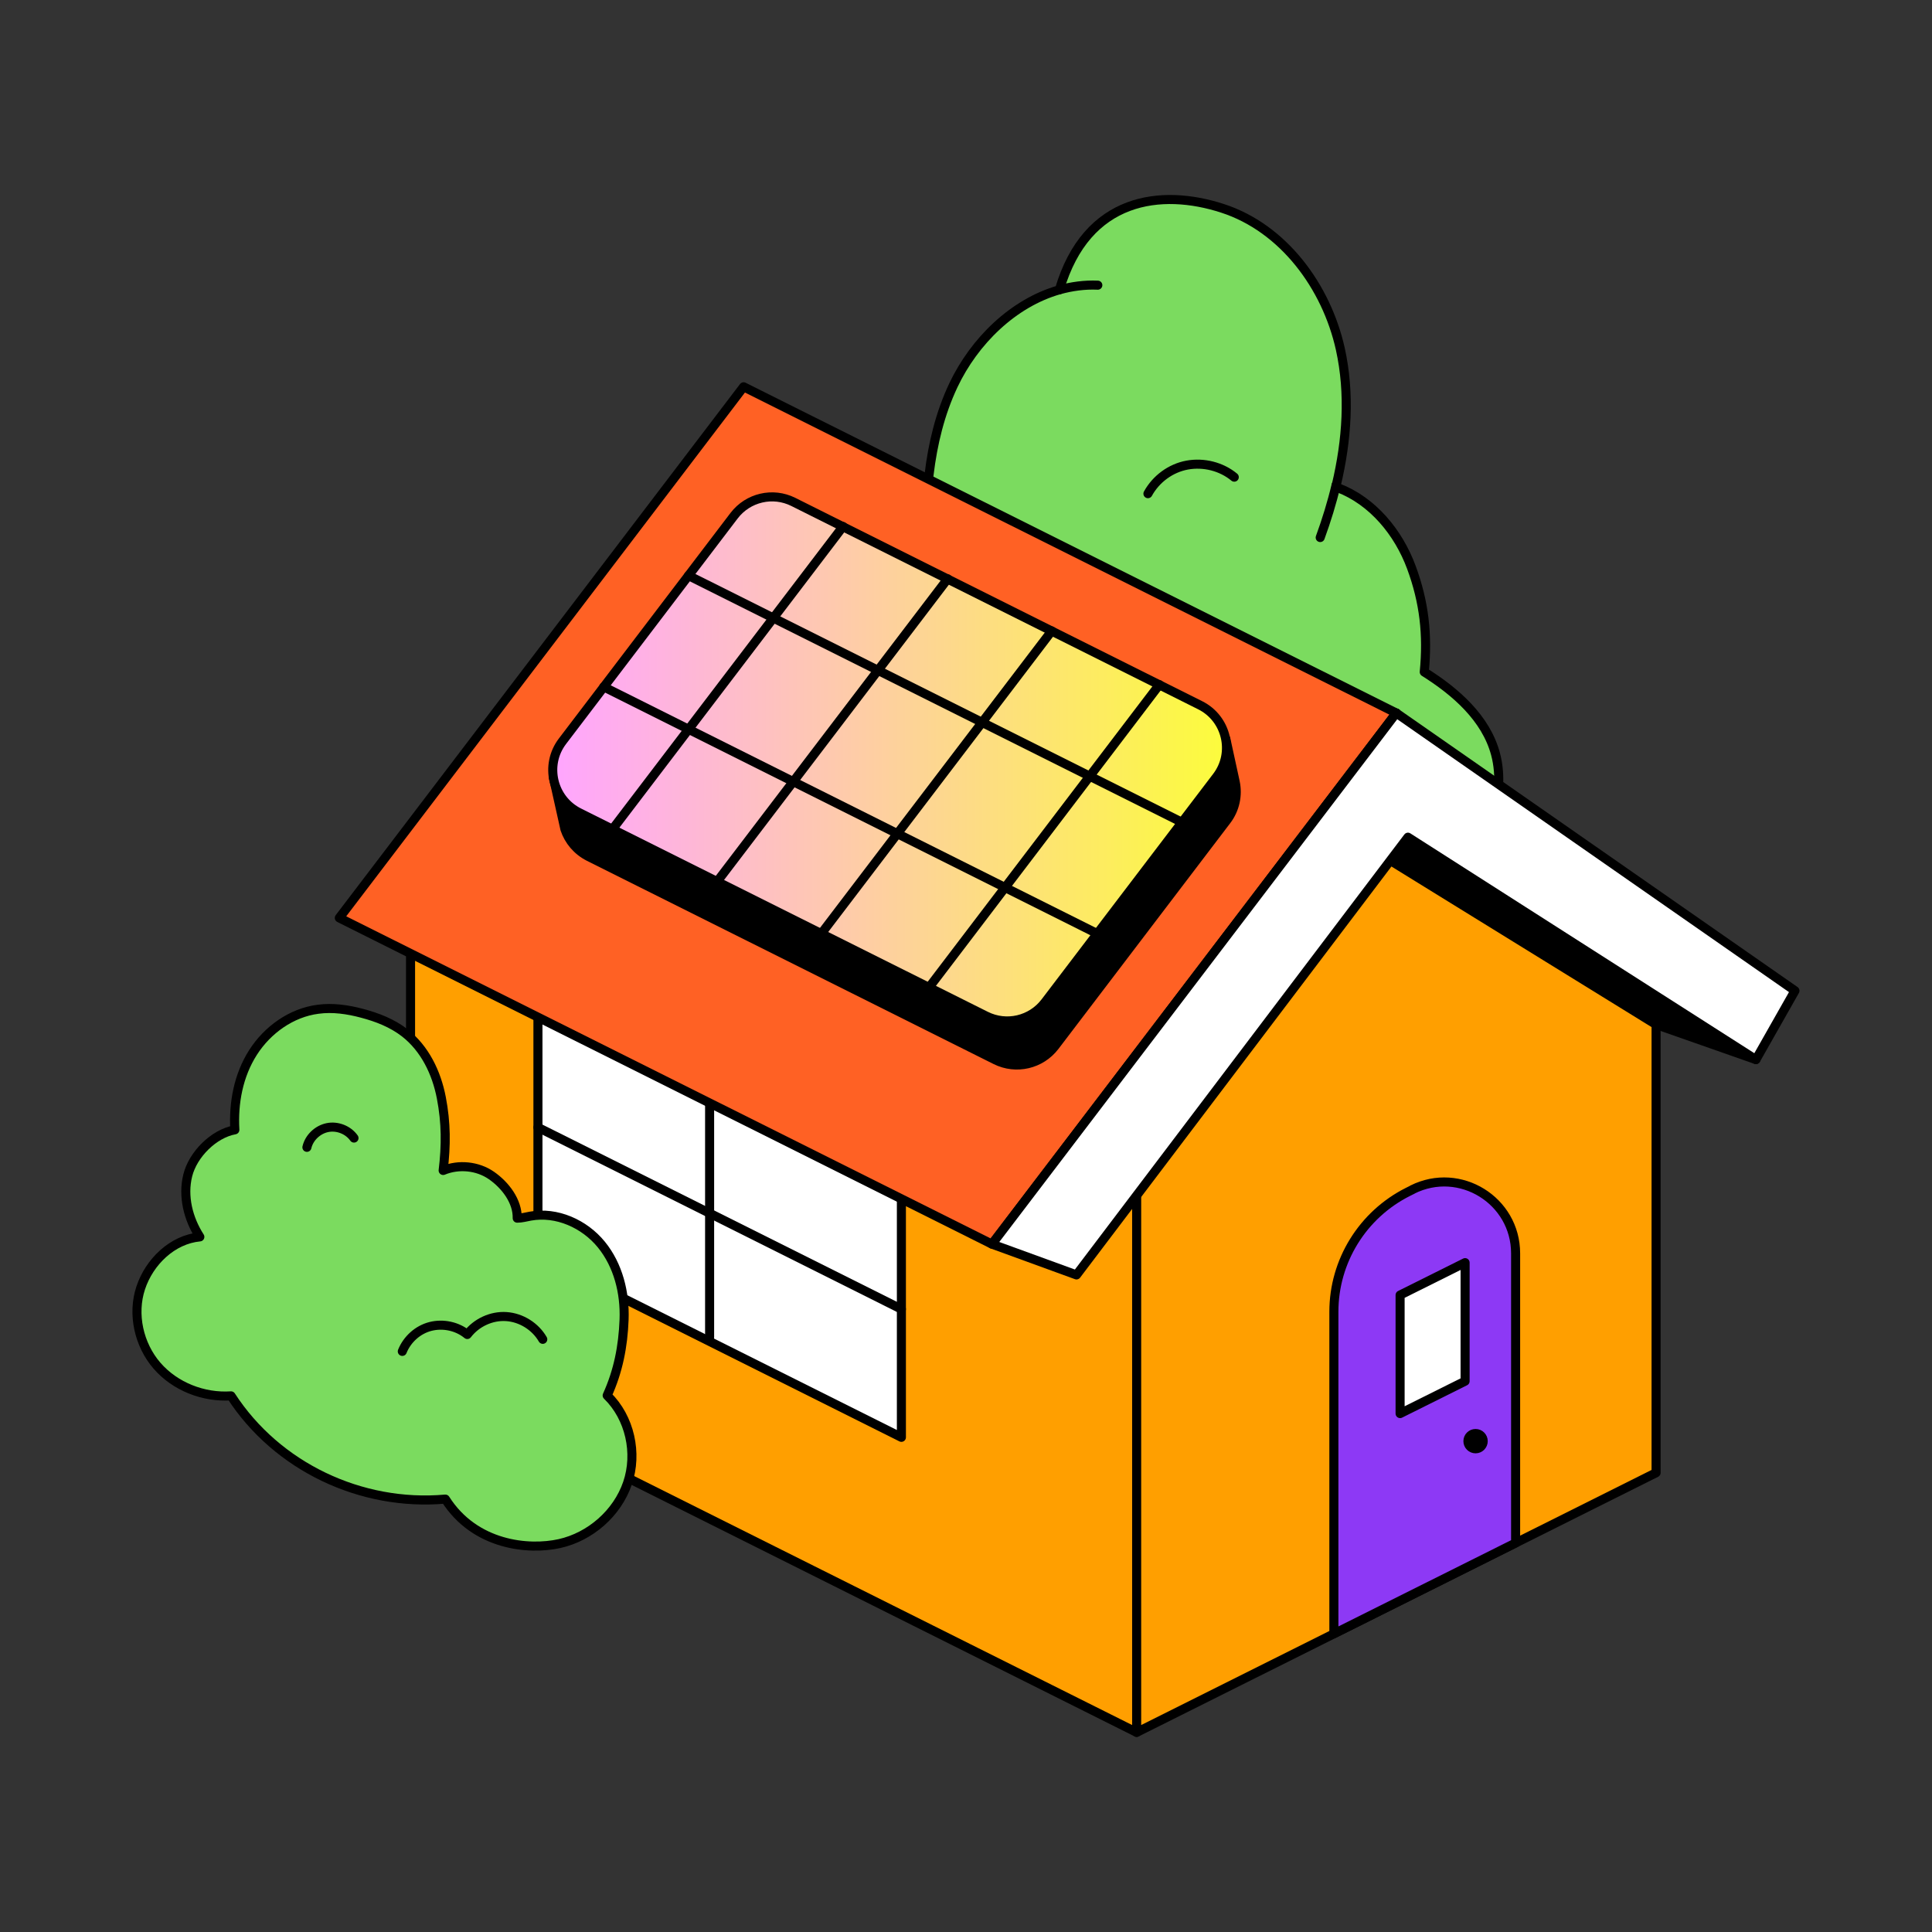 <?xml version="1.0" encoding="UTF-8"?>
<svg xmlns="http://www.w3.org/2000/svg" xmlns:xlink="http://www.w3.org/1999/xlink" id="Pictograms" width="96" height="96" viewBox="0 0 96 96">
  <rect x="0" y="0" width="96" height="96" fill="#333333" stroke="none"/>
  <defs>
    <linearGradient id="linear-gradient" x1="27.46" y1="37.71" x2="60.94" y2="37.71" gradientUnits="userSpaceOnUse">
      <stop offset="0" stop-color="#ffa5ff"></stop>
      <stop offset="1" stop-color="#fcfc3c"></stop>
    </linearGradient>
  </defs>
  <path d="M39.31,50.87c-1.35-1.94-2.02-4.34-1.88-6.7.07-1.2.36-2.4.98-3.43s1.8-2.08,2.96-2.39c-.68-1.93-.79-4.1-.04-6s2.66-3.8,4.68-4.12c-.08-3.09.04-6.28,1.36-9.08,1.04-2.2,2.98-4.1,5.27-4.75,1.36-4.63,5.08-5.03,8.1-4.05,3.03.98,5.17,3.89,5.86,6.99.49,2.22.33,4.53-.2,6.76l.09.14c1.72.66,3,2.22,3.64,3.95s.82,3.36.64,5.2c1.56.98,3.06,2.29,3.54,4.07.3,1.12.16,2.32-.22,3.4s-.99,2.08-1.64,3.04c1.81,1.04,2.77,3.35,2.78,5.44s-.73,4.1-1.61,5.99c2.38,3.42,2.59,8.22.51,11.83" fill="#7bdb5f" stroke-width="0"></path>
  <path d="M39.31,50.87c-1.35-1.94-2.02-4.34-1.88-6.7.07-1.2.36-2.4.98-3.43s1.8-2.08,2.96-2.39c-.68-1.93-.79-4.1-.04-6s2.66-3.8,4.68-4.12c-.08-3.09.04-6.28,1.36-9.08,1.04-2.2,2.98-4.1,5.27-4.75,1.36-4.63,5.08-5.03,8.1-4.05,3.03.98,5.17,3.89,5.86,6.99.49,2.22.33,4.53-.2,6.76l.09.14c1.72.66,3,2.22,3.64,3.95s.82,3.36.64,5.2c1.56.98,3.06,2.29,3.54,4.07.3,1.12.16,2.32-.22,3.4s-.99,2.08-1.64,3.04c1.81,1.04,2.77,3.35,2.78,5.44s-.73,4.1-1.61,5.99c2.38,3.42,2.59,8.22.51,11.83" fill="none" stroke="#000" stroke-linecap="round" stroke-linejoin="round" stroke-width=".45"></path>
  <path d="M54.55,14.17c-.65-.03-1.3.06-1.91.23" fill="none" stroke="#000" stroke-linecap="round" stroke-linejoin="round" stroke-width=".45"></path>
  <path d="M65.6,26.71c.31-.85.58-1.72.79-2.61" fill="none" stroke="#000" stroke-linecap="round" stroke-linejoin="round" stroke-width=".45"></path>
  <path d="M61.33,23.71c-.64-.53-1.52-.75-2.34-.6s-1.55.69-1.95,1.42" fill="none" stroke="#000" stroke-linecap="round" stroke-linejoin="round" stroke-width=".45"></path>
  <path d="M51.23,39.48c-.51-.35-1.07-.71-1.69-.68-.98.05-1.62,1.03-2.08,1.9-.57-.31-1.28-.33-1.86-.06s-1.03.83-1.15,1.46" fill="none" stroke="#000" stroke-linecap="round" stroke-linejoin="round" stroke-width=".45"></path>
  <path d="M67.8,50.61c-.19-.59-.66-1.08-1.25-1.28s-1.26-.11-1.77.24" fill="none" stroke="#000" stroke-linecap="round" stroke-linejoin="round" stroke-width=".45"></path>
  <path d="M63.26,42.74c-.64-.73-1.65-1.12-2.62-1.01" fill="none" stroke="#000" stroke-linecap="round" stroke-linejoin="round" stroke-width=".45"></path>
  <path d="M20.4,44.02v24.02l36.08,18.04c2.58-3.94,4.95-10.32,6.76-14.66s2.81-9.14,2.05-13.79c-1.3-8-7.91-14.59-15.68-16.9-7.77-2.31-21.11,3.29-29.22,3.29Z" fill="#ff9f00" stroke-width="0"></path>
  <path d="M20.4,44.02v24.02l36.08,18.04c2.58-3.94,4.95-10.32,6.76-14.66s2.81-9.14,2.05-13.79c-1.3-8-7.91-14.59-15.68-16.9-7.77-2.31-21.11,3.29-29.22,3.29Z" fill="none" stroke="#000" stroke-linecap="round" stroke-linejoin="round" stroke-width=".45"></path>
  <polyline points="87.25 52.65 78.5 49.58 56.29 37.17 70.04 38.44 86.4 48.69 87.25 52.65" fill="#000" stroke-width="0"></polyline>
  <polyline points="87.25 52.65 78.5 49.58 56.29 37.17 70.04 38.44 86.4 48.69 87.25 52.65" fill="none" stroke="#000" stroke-linecap="round" stroke-linejoin="round" stroke-width=".45"></polyline>
  <polygon points="56.48 86.08 56.48 58.12 69.04 42.73 82.29 50.91 82.29 73.18 56.48 86.08" fill="#ff9f00" stroke-width="0"></polygon>
  <polygon points="56.48 86.08 56.48 58.12 69.04 42.73 82.29 50.91 82.29 73.18 56.48 86.08" fill="none" stroke="#000" stroke-linecap="round" stroke-linejoin="round" stroke-width=".45"></polygon>
  <polygon points="26.73 49.8 26.73 62.39 44.79 71.42 44.79 58.82 26.73 49.8" fill="#fff" stroke-width="0"></polygon>
  <polygon points="26.73 49.8 26.73 62.39 44.79 71.42 44.79 58.82 26.73 49.8" fill="none" stroke="#000" stroke-linecap="round" stroke-linejoin="round" stroke-width=".45"></polygon>
  <line x1="26.73" y1="56.02" x2="44.79" y2="65.05" fill="none" stroke="#000" stroke-linecap="round" stroke-linejoin="round" stroke-width=".45"></line>
  <line x1="35.26" y1="54.08" x2="35.26" y2="66.46" fill="none" stroke="#000" stroke-linecap="round" stroke-linejoin="round" stroke-width=".45"></line>
  <polygon points="69.38 35.43 69.38 35.43 69.39 35.43 69.38 35.43" fill="#fff" stroke-width="0"></polygon>
  <polygon points="69.38 35.43 69.38 35.43 69.39 35.43 69.38 35.43" fill="none" stroke="#000" stroke-linecap="round" stroke-linejoin="round" stroke-width=".45"></polygon>
  <polygon points="49.29 61.82 69.38 35.43 36.95 19.22 16.86 45.61 49.29 61.82 49.29 61.82" fill="#ff6124" stroke-width="0"></polygon>
  <polygon points="49.29 61.82 69.38 35.43 36.95 19.22 16.86 45.61 49.29 61.82 49.29 61.82" fill="none" stroke="#000" stroke-linecap="round" stroke-linejoin="round" stroke-width=".45"></polygon>
  <path d="M22.13,74.49c1.47,2.31,4.14,2.55,5.67,2.21s2.87-1.51,3.38-3,.12-3.26-1.01-4.36c.55-1.21.79-2.44.84-3.77s-.29-2.7-1.13-3.73-2.22-1.65-3.53-1.41c-.22.04-.43.1-.65.1.02-.84-.59-1.64-1.28-2.12s-1.63-.57-2.4-.25c.15-1.25.15-2.36-.09-3.61s-.82-2.45-1.82-3.23c-.62-.48-1.36-.77-2.12-.97-.71-.19-1.46-.3-2.19-.2-1.32.17-2.51,1.02-3.23,2.15s-.98,2.5-.9,3.84c-1.05.19-2.08,1.22-2.34,2.26s.02,2.16.6,3.06c-1.37.13-2.51,1.24-2.94,2.54s-.09,2.82.81,3.86,2.31,1.59,3.68,1.5c2.28,3.52,6.46,5.5,10.64,5.13Z" fill="#7bdb5f" stroke-width="0"></path>
  <path d="M22.13,74.49c1.47,2.31,4.14,2.55,5.67,2.21s2.87-1.51,3.38-3,.12-3.26-1.01-4.36c.55-1.21.79-2.44.84-3.77s-.29-2.7-1.13-3.73-2.22-1.65-3.53-1.41c-.22.04-.43.1-.65.1.02-.84-.59-1.64-1.28-2.12s-1.63-.57-2.4-.25c.15-1.25.15-2.36-.09-3.61s-.82-2.45-1.82-3.23c-.62-.48-1.36-.77-2.12-.97-.71-.19-1.46-.3-2.19-.2-1.32.17-2.51,1.02-3.23,2.15s-.98,2.5-.9,3.84c-1.05.19-2.08,1.22-2.34,2.26s.02,2.16.6,3.06c-1.37.13-2.51,1.24-2.94,2.54s-.09,2.82.81,3.86,2.31,1.59,3.68,1.5c2.28,3.52,6.46,5.5,10.64,5.13Z" fill="none" stroke="#000" stroke-linecap="round" stroke-linejoin="round" stroke-width=".45"></path>
  <path d="M26.97,66.55c-.37-.64-1.07-1.08-1.81-1.13s-1.49.3-1.94.89c-.5-.41-1.2-.56-1.83-.4s-1.16.64-1.4,1.24" fill="none" stroke="#000" stroke-linecap="round" stroke-linejoin="round" stroke-width=".45"></path>
  <path d="M17.59,56.55c-.29-.41-.83-.62-1.32-.52s-.91.5-1.02.98" fill="none" stroke="#000" stroke-linecap="round" stroke-linejoin="round" stroke-width=".45"></path>
  <path d="M70.19,59.11l-.22.11c-2.26,1.13-3.69,3.44-3.69,5.96v16l9.03-4.51v-14.39c0-2.63-2.77-4.35-5.13-3.17Z" fill="#8d39f5" stroke-width="0"></path>
  <path d="M70.19,59.11l-.22.11c-2.26,1.13-3.69,3.44-3.69,5.96v16l9.03-4.51v-14.39c0-2.63-2.77-4.35-5.13-3.17Z" fill="none" stroke="#000" stroke-linecap="round" stroke-linejoin="round" stroke-width=".45"></path>
  <polygon points="69.57 64.35 69.57 70.24 72.8 68.63 72.8 62.74 69.57 64.35" fill="#fff" stroke-width="0"></polygon>
  <polygon points="69.57 64.35 69.57 70.24 72.8 68.63 72.8 62.74 69.57 64.35" fill="none" stroke="#000" stroke-linecap="round" stroke-linejoin="round" stroke-width=".45"></polygon>
  <circle cx="73.32" cy="71.61" r=".38" fill="#000" stroke="#000" stroke-linecap="round" stroke-linejoin="round" stroke-width=".45"></circle>
  <polygon points="69.96 41.6 87.25 52.65 89.19 49.23 69.38 35.43 49.29 61.82 53.49 63.35 69.96 41.6" fill="#fff" stroke-width="0"></polygon>
  <polygon points="69.96 41.6 87.25 52.65 89.19 49.23 69.38 35.43 49.29 61.82 53.49 63.35 69.96 41.6" fill="none" stroke="#000" stroke-linecap="round" stroke-linejoin="round" stroke-width=".45"></polygon>
  <path d="M27.49,38.6l.58,2.6c.19.57.6,1.07,1.19,1.37l20.21,10.1c1.02.51,2.25.22,2.94-.68l8.53-11.21c.44-.57.57-1.27.44-1.91l-.03-.14-.44-2.02" fill="#000" stroke="#000" stroke-linecap="round" stroke-linejoin="round" stroke-width=".45"></path>
  <path d="M36.48,25.62l-8.53,11.21c-.9,1.18-.5,2.89.83,3.55l20.21,10.1c1.02.51,2.25.22,2.94-.68l8.53-11.21c.9-1.18.5-2.89-.83-3.55l-20.21-10.1c-1.02-.51-2.25-.22-2.94.68Z" fill="url(#linear-gradient)" stroke="#000" stroke-linecap="round" stroke-linejoin="round" stroke-width=".45"></path>
  <line x1="41.89" y1="26.16" x2="30.43" y2="41.21" fill="none" stroke="#000" stroke-linecap="round" stroke-linejoin="round" stroke-width=".45"></line>
  <line x1="47.09" y1="28.76" x2="35.63" y2="43.81" fill="none" stroke="#000" stroke-linecap="round" stroke-linejoin="round" stroke-width=".45"></line>
  <line x1="52.26" y1="31.35" x2="40.81" y2="46.39" fill="none" stroke="#000" stroke-linecap="round" stroke-linejoin="round" stroke-width=".45"></line>
  <line x1="57.61" y1="34.02" x2="46.16" y2="49.07" fill="none" stroke="#000" stroke-linecap="round" stroke-linejoin="round" stroke-width=".45"></line>
  <line x1="58.73" y1="40.86" x2="34.21" y2="28.6" fill="none" stroke="#000" stroke-linecap="round" stroke-linejoin="round" stroke-width=".45"></line>
  <line x1="54.52" y1="46.39" x2="30" y2="34.13" fill="none" stroke="#000" stroke-linecap="round" stroke-linejoin="round" stroke-width=".45"></line>
</svg>
